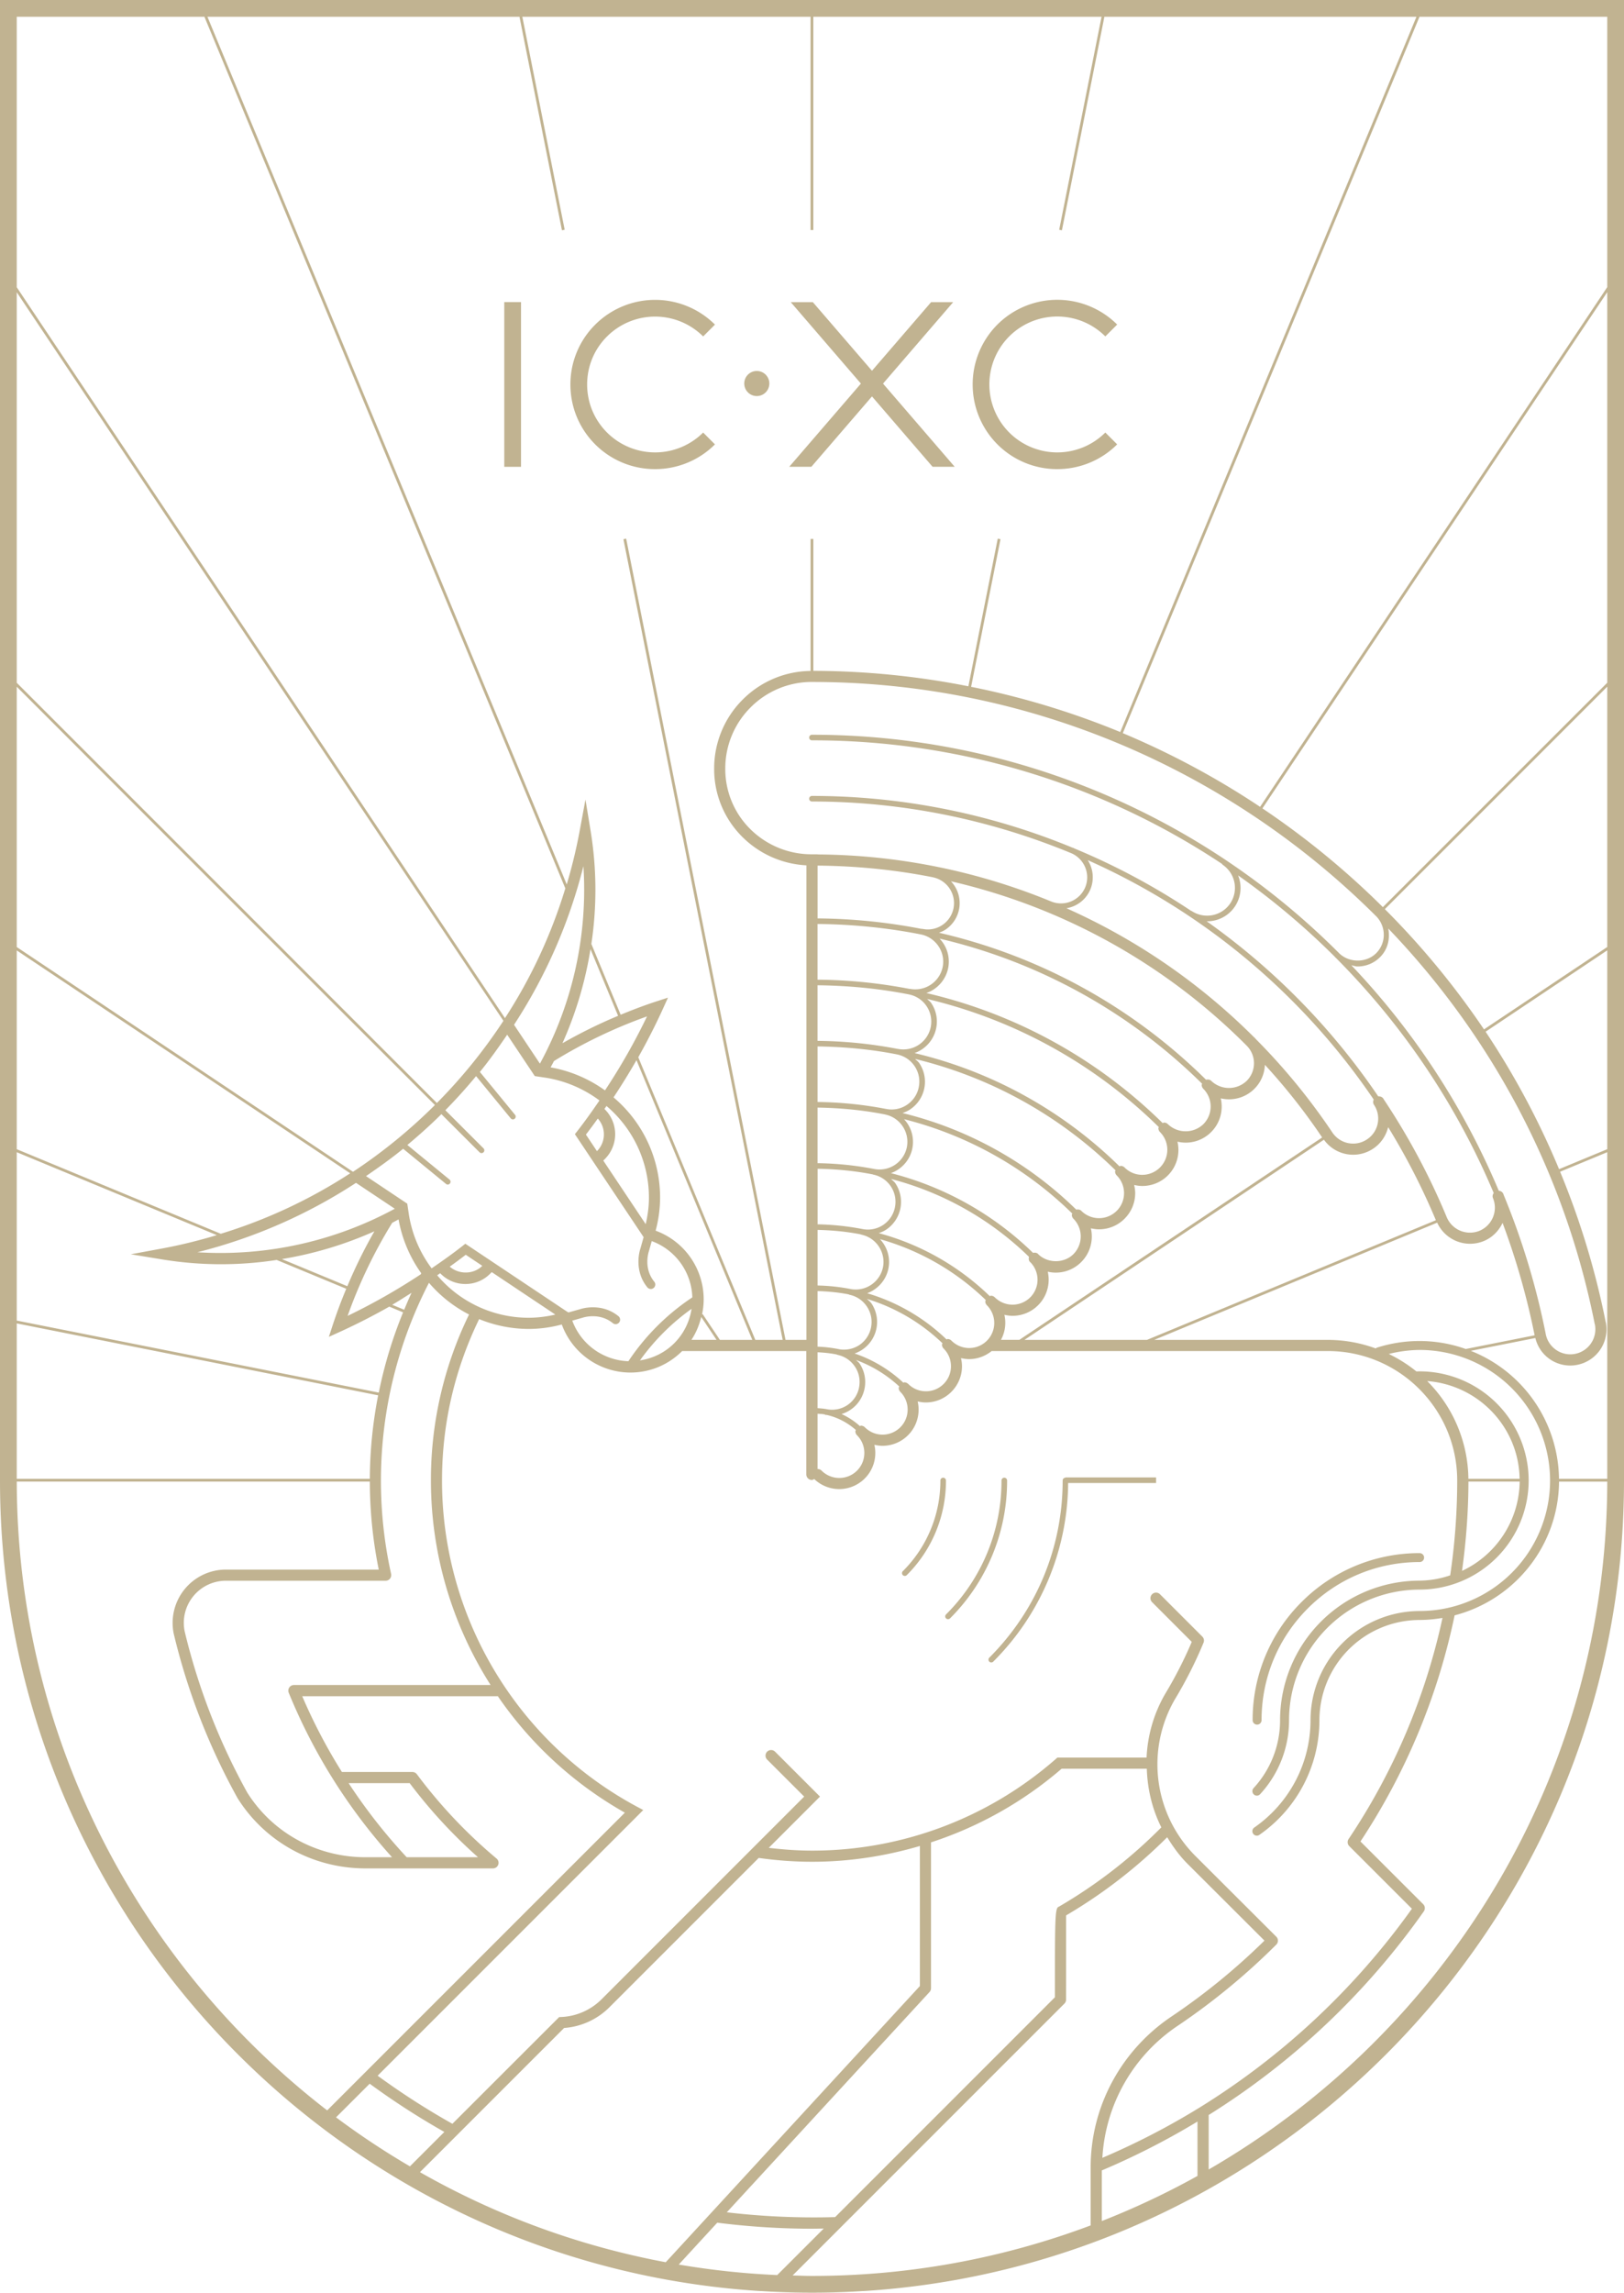 <svg xmlns="http://www.w3.org/2000/svg" width="72.75" height="102.68"><g fill="#C1B391"><path d="M47.729 66.18a.126.126 0 0 0-.125.125c0 2.996-1.167 5.814-3.287 7.936a.125.125 0 0 0 .089.213.125.125 0 0 0 .089-.037 11.396 11.396 0 0 0 3.354-8h3.94v-.25h-4.061v.013z"/><path d="M0 0v66.305c0 20.057 16.317 36.375 36.375 36.375S72.75 86.362 72.75 66.305V0H0zm69.838 66.229a6.25 6.25 0 0 0-3.952-5.731l2.893-.574a1.605 1.605 0 0 0 1.884 1.2 1.624 1.624 0 0 0 1.273-1.907l-.004.001a35.917 35.917 0 0 0-2.044-6.741L72 51.602v14.627h-2.162zm-6.242 5.922a4.896 4.896 0 0 0-4.889 4.889 5.853 5.853 0 0 1-2.518 4.807.2.2 0 0 0 .114.365.196.196 0 0 0 .114-.037 6.252 6.252 0 0 0 2.689-5.135 4.495 4.495 0 0 1 4.488-4.488 6.3 6.3 0 0 0 1.025-.092 28.615 28.615 0 0 1-4.207 9.904.251.251 0 0 0 .031.316l2.806 2.805a33.014 33.014 0 0 1-9.488 8.889 32.983 32.983 0 0 1-4.378 2.266 7.635 7.635 0 0 1 3.412-5.938 29.818 29.818 0 0 0 4.379-3.611.251.251 0 0 0 0-.354l-3.623-3.615a5.803 5.803 0 0 1-.923-7.01c.49-.811.924-1.666 1.287-2.543a.251.251 0 0 0-.055-.273L51.964 71.4a.25.25 0 1 0-.354.354l1.777 1.779c-.34.799-.739 1.58-1.189 2.326a6.236 6.236 0 0 0-.835 2.857h-3.996l-.071.062a16.562 16.562 0 0 1-10.917 4.104c-.651 0-1.3-.049-1.941-.125l2.295-2.295-2.013-2.012a.25.25 0 1 0-.354.354l1.659 1.658-9.073 9.074a2.723 2.723 0 0 1-1.805.797l-.098.004-4.783 4.779a33.4 33.4 0 0 1-3.349-2.154l11.899-11.898-.296-.158a16.57 16.57 0 0 1-8.719-14.6c0-2.537.565-4.967 1.663-7.229a5.902 5.902 0 0 0 2.226.441h.012a5.76 5.76 0 0 0 1.464-.2 3.278 3.278 0 0 0 3.07 2.153h.002c.876 0 1.699-.342 2.319-.962l.001-.001h5.562v5.524c0 .139.112.25.25.25.041 0 .07-.025.104-.043a1.617 1.617 0 0 0 2.695-1.532c.118.025.239.045.364.045h.001a1.619 1.619 0 0 0 1.574-1.988c.118.027.24.046.365.046.434 0 .841-.17 1.146-.476s.475-.714.475-1.146c0-.124-.018-.246-.045-.364.12.027.241.045.364.045.359 0 .715-.125 1.009-.361h15.06c3.196 0 5.796 2.6 5.796 5.797 0 1.426-.108 2.854-.314 4.248a4.384 4.384 0 0 1-1.373.238 6.257 6.257 0 0 0-6.248 6.248 4.474 4.474 0 0 1-1.189 3.045.202.202 0 0 0 .148.336.195.195 0 0 0 .146-.064 4.88 4.88 0 0 0 1.297-3.316 5.854 5.854 0 0 1 5.847-5.848 4.893 4.893 0 0 0 4.887-4.887 4.893 4.893 0 0 0-4.887-4.888c-.048 0-.095.003-.142.004a6.32 6.32 0 0 0-1.237-.782 5.9 5.9 0 0 1 1.379-.181 5.853 5.853 0 0 1 5.846 5.847 5.848 5.848 0 0 1-5.842 5.846zM49.358 97.204a33.442 33.442 0 0 0 4.286-2.189v2.436a35.463 35.463 0 0 1-4.286 2.02v-2.267zm-1.974-11.78c-.126.137-.127.797-.127 4.025l-9.846 9.846a33.524 33.524 0 0 1-4.853-.215l9.082-9.865a.25.25 0 0 0 .066-.17v-6.533a17.057 17.057 0 0 0 5.85-3.297h3.817c.029.908.24 1.805.651 2.625a22.075 22.075 0 0 1-4.597 3.557.095.095 0 0 0-.04.023l-.006.002.003.002zM18.812 97.282l6.458-6.457a3.203 3.203 0 0 0 2.038-.936l6.68-6.68c.787.111 1.59.172 2.394.172 1.648 0 3.271-.25 4.826-.707v6.273l-11.385 12.369a35.395 35.395 0 0 1-11.011-4.034zm-3.759-2.455l1.508-1.506a33.869 33.869 0 0 0 3.344 2.16l-1.542 1.541a35.734 35.734 0 0 1-3.31-2.195zm17.078 4.718c1.401.178 2.829.27 4.25.27.174 0 .347-.006.52-.008l-2.084 2.084a35.566 35.566 0 0 1-4.411-.471l1.725-1.875zM12.935 75.813a25.21 25.21 0 0 0 4.627 7.365H16.38c-2.178 0-4.163-1.086-5.303-2.895a28.659 28.659 0 0 1-2.805-7.223 1.888 1.888 0 0 1 1.854-2.266h7.15a.245.245 0 0 0 .195-.094.254.254 0 0 0 .049-.211 19.34 19.34 0 0 1 1.696-13.038 5.893 5.893 0 0 0 1.796 1.42 16.886 16.886 0 0 0-1.708 7.432c0 3.311.962 6.473 2.674 9.162h-8.812a.252.252 0 0 0-.231.348zm5.284 7.365a24.766 24.766 0 0 1-2.602-3.318h2.735a22.636 22.636 0 0 0 3.062 3.318h-3.195zm-1.652-16.949H.75V59.27l16.19 3.221a19.991 19.991 0 0 0-.373 3.738zM23.399.75H36.31v9.551h.125V.75h12.911l-1.898 9.54.123.024L49.473.75h13.98L50.184 32.785a36.13 36.13 0 0 0-6.681-2.025l1.316-6.612-.123-.024-1.316 6.612a36.01 36.01 0 0 0-6.944-.691v-5.908h-.125v5.912a4.352 4.352 0 0 0-3.036 1.278 4.352 4.352 0 0 0-1.283 3.1 4.275 4.275 0 0 0 1.285 3.077 4.38 4.38 0 0 0 2.848 1.251v21.254h-.936L28.05 24.124l-.123.024 7.134 35.86h-1.225L28.593 47.35c.396-.705.765-1.424 1.096-2.152l.235-.518-.54.176c-.534.174-1.06.376-1.58.59l-1.313-3.171a16.292 16.292 0 0 0-.032-5.052l-.232-1.414-.261 1.41a23.392 23.392 0 0 1-.578 2.391L9.292.75h13.979l1.902 9.563.123-.024L23.399.75zm38.28 40.316c.42.463.416 1.176-.03 1.623-.437.438-1.195.44-1.646.016a33.297 33.297 0 0 0-23.63-9.798.125.125 0 0 0 0 .25 33.112 33.112 0 0 1 18.373 5.536c.008.012.011.025.022.034a1.25 1.25 0 0 1 .345 1.729 1.25 1.25 0 0 1-1.73.344c-.007-.004-.015-.002-.021-.004a30.48 30.48 0 0 0-5.237-2.799c-.018-.009-.032-.021-.051-.027-.005-.002-.01.001-.015 0a30.588 30.588 0 0 0-11.686-2.324.125.125 0 0 0 0 .25c4.058 0 7.995.816 11.63 2.321.578.259.855.931.612 1.52a1.176 1.176 0 0 1-1.513.642 27.967 27.967 0 0 0-10.479-2.112v-.007h-.251a3.888 3.888 0 0 1-2.746-1.113 3.786 3.786 0 0 1-1.136-2.721 3.86 3.86 0 0 1 1.137-2.747 3.866 3.866 0 0 1 2.745-1.138v.001c9.762 0 18.772 3.985 25.307 10.524zm9.763 18.248l.146-.028-.142.028a1.125 1.125 0 0 1-.881 1.319 1.115 1.115 0 0 1-.842-.167 1.116 1.116 0 0 1-.478-.715 33.271 33.271 0 0 0-1.887-6.24c-.006-.016-.008-.033-.015-.049l-.004.002v-.001c-.035-.085-.113-.124-.199-.136a33.484 33.484 0 0 0-6.604-10.098c.093.019.181.055.277.055.383 0 .742-.148 1.012-.42.348-.348.452-.829.365-1.28 4.596 4.789 7.895 10.871 9.252 17.73zm-7.846.744c-.66 0-1.309.103-1.929.303-.017.005-.022.022-.037.031a6.243 6.243 0 0 0-2.143-.384h-7.781l12.675-5.25a1.62 1.62 0 0 0 2.087.824c.389-.161.676-.46.842-.814a32.92 32.92 0 0 1 1.436 5.035l-3.085.613a6.205 6.205 0 0 0-2.065-.358zM42.6 61.188c0 .3-.116.581-.328.793s-.493.329-.793.329-.582-.117-.794-.329a.252.252 0 0 0-.177-.073c-.015 0-.026.014-.04.017a6.032 6.032 0 0 0-2.184-1.308 1.494 1.494 0 0 0 .755-2.242c-.055-.081-.134-.134-.201-.201a8.406 8.406 0 0 1 3.383 1.987c-.005.021-.023.036-.023.058 0 .064.024.128.073.177.212.211.329.493.329.792zm-2.268 2.734a1.127 1.127 0 0 1-.793.33h-.001c-.3 0-.581-.117-.793-.328a.25.25 0 0 0-.177-.074c-.017 0-.03.016-.046.02a3.207 3.207 0 0 0-.824-.541 1.488 1.488 0 0 0 1.031-1.141 1.482 1.482 0 0 0-.224-1.123c-.042-.063-.105-.102-.156-.156a5.76 5.76 0 0 1 1.936 1.187c-.007.021-.026.039-.026.062 0 .064.024.128.073.177.437.438.437 1.15 0 1.587zm-1.94 1.942a1.124 1.124 0 0 1-1.587 0 .24.24 0 0 0-.181-.072v-2.477c.106.008.215.01.319.031.01.004.015.016.026.018.023.004.047.004.069.006.483.109.926.342 1.303.674-.005.02-.023.037-.023.057 0 .064.024.129.073.178.438.436.438 1.147.001 1.585zm10.336-27.341a30.411 30.411 0 0 1 12.809 10.721c-.031.074-.038.156.01.229l.013.021a1.113 1.113 0 0 1-.319 1.532 1.118 1.118 0 0 1-1.557-.309 28.156 28.156 0 0 0-3.436-4.19c-.017-.019-.03-.04-.048-.058-.004-.004-.01-.003-.014-.006a28.016 28.016 0 0 0-8.412-5.786 1.414 1.414 0 0 0 1.071-.844 1.424 1.424 0 0 0-.117-1.31zm6.735.683a33.102 33.102 0 0 1 4.335 3.647c.003.004.002.01.005.013.007.007.018.01.024.017a33.184 33.184 0 0 1 7.086 10.547c-.044.066-.066.146-.033.226l.004.011a1.123 1.123 0 0 1-.607 1.455 1.129 1.129 0 0 1-1.467-.607 30.81 30.81 0 0 0-2.82-5.276c-.01-.015-.015-.03-.024-.045l-.003.002c-.053-.076-.137-.099-.222-.094a30.725 30.725 0 0 0-7.688-7.843l.021.002a1.494 1.494 0 0 0 1.389-2.055zm.38 7.62l.021.022a1.114 1.114 0 0 1-.017 1.56 1.148 1.148 0 0 1-1.585.001l-.002-.002c-.063-.063-.151-.07-.233-.05a24.984 24.984 0 0 0-11.965-6.584c.101-.038.201-.078.294-.14a1.424 1.424 0 0 0 .244-2.163 27.357 27.357 0 0 1 13.243 7.356zm-1.937 3.522a1.149 1.149 0 0 1-1.587 0 .242.242 0 0 0-.177-.072c-.021 0-.038.018-.058.023a22.252 22.252 0 0 0-10.586-5.825 1.5 1.5 0 0 0 .977-1.118 1.49 1.49 0 0 0-.385-1.319 24.747 24.747 0 0 1 11.762 6.501c-.004.018-.02.03-.02.047a.251.251 0 0 0 .074.179 1.122 1.122 0 0 1 0 1.584zm-3.88 3.88a1.123 1.123 0 0 1-1.587 0c-.062-.063-.146-.07-.226-.053a16.814 16.814 0 0 0-7.783-4.326c.116-.042.231-.089.337-.16a1.49 1.49 0 0 0 .413-2.076c-.05-.075-.125-.122-.186-.187 3.36.816 6.449 2.51 8.979 4.988-.004.018-.021.032-.021.051 0 .064.024.128.073.177.438.437.438 1.149.001 1.586zm-1.94 1.94c-.417.416-1.138.419-1.563.016-.007-.007-.011-.014-.017-.021-.063-.063-.148-.07-.229-.052a14.097 14.097 0 0 0-6.365-3.571c.476-.173.854-.582.959-1.113a1.492 1.492 0 0 0-.373-1.304 16.554 16.554 0 0 1 7.538 4.228c-.005.019-.022.034-.022.054 0 .064.024.128.073.177a1.126 1.126 0 0 1-.001 1.586zm-1.934 1.935a1.124 1.124 0 0 1-1.587 0 .249.249 0 0 0-.177-.073c-.018 0-.031.016-.048.02a11.39 11.39 0 0 0-4.973-2.823c.114-.04.227-.087.329-.155a1.494 1.494 0 0 0 .413-2.078c-.052-.078-.129-.127-.193-.193a13.864 13.864 0 0 1 6.18 3.488c-.021.082-.016.17.049.234l.022.018a1.117 1.117 0 0 1-.015 1.562zm-4.436-13.181c-.049-.073-.122-.119-.182-.182a21.999 21.999 0 0 1 10.377 5.738c-.003.017-.019.029-.019.046a.25.25 0 0 0 .073.177 1.123 1.123 0 0 1-.793 1.915h-.001c-.299 0-.581-.116-.793-.328a.249.249 0 0 0-.177-.073c-.02 0-.033.018-.052.021a19.538 19.538 0 0 0-9.179-5.073c.48-.172.861-.583.969-1.118a1.48 1.48 0 0 0-.223-1.123zm.073-5.633l.003.002a1.18 1.18 0 0 1 .424 2.135 1.16 1.16 0 0 1-.883.176l-.008.002c-.01-.002-.018-.006-.026-.008s-.014.004-.021.004a25.481 25.481 0 0 0-4.653-.469v-2.364c1.752.015 3.48.188 5.164.522zm-5.165 2.092c1.582.016 3.143.173 4.662.475.651.152 1.075.791.943 1.451a1.252 1.252 0 0 1-1.467.979c-.006-.001-.01.003-.016.003a22.665 22.665 0 0 0-4.123-.413v-2.495zm0 2.745c1.395.016 2.771.148 4.111.414.317.069.592.251.772.521.186.277.252.609.187.936a1.252 1.252 0 0 1-1.466.98c-.002 0-.004.002-.007.001a19.879 19.879 0 0 0-3.598-.362v-2.49zm0 2.739c1.209.016 2.402.13 3.564.359.323.067.602.253.785.527.185.276.251.608.186.935a1.237 1.237 0 0 1-.53.794c-.275.184-.605.25-.929.186a17.156 17.156 0 0 0-3.076-.312v-2.489zm0 2.739c1.023.016 2.034.113 3.019.307l.002.002c.674.135 1.113.792.979 1.466a1.25 1.25 0 0 1-1.442.979 14.371 14.371 0 0 0-2.558-.264v-2.49zm0 2.74c.84.014 1.668.094 2.476.253.004.001.006.005.01.007a1.24 1.24 0 0 1 .98 1.465 1.235 1.235 0 0 1-1.433.979 11.698 11.698 0 0 0-2.031-.215v-2.489zm0 2.738c.656.015 1.305.076 1.937.201.005.002.008.008.014.01.674.135 1.113.791.979 1.465a1.247 1.247 0 0 1-1.408.98 8.71 8.71 0 0 0-1.521-.166v-2.49zm.443 8.036c-.145-.031-.294-.041-.443-.053v-2.502c.29.012.578.043.86.099.007.003.011.012.02.013.327.065.608.254.794.53.185.276.25.608.185.936a1.228 1.228 0 0 1-1.416.977zm-.443-2.806v-2.49c.473.014.939.059 1.395.148.008.003.012.012.021.014.326.064.608.252.793.529.186.277.252.609.187.936a1.237 1.237 0 0 1-.529.793 1.254 1.254 0 0 1-.881.188 5.927 5.927 0 0 0-.986-.118zm5.824-.343c-.017 0-.029.016-.046.019a8.628 8.628 0 0 0-3.555-2.069c.472-.176.847-.582.952-1.111.097-.49-.061-.97-.378-1.311a11.158 11.158 0 0 1 4.74 2.727c-.005.021-.023.036-.023.057 0 .064.024.128.073.177a1.121 1.121 0 1 1-1.587 1.586.24.24 0 0 0-.176-.075zm2.545-1.085c.121.028.243.046.366.046a1.616 1.616 0 0 0 1.577-1.976 1.604 1.604 0 0 0 1.502-.434 1.62 1.62 0 0 0 .429-1.51c.118.027.24.046.365.046.434 0 .841-.17 1.146-.476s.475-.714.475-1.146c0-.124-.019-.245-.046-.364.12.027.241.045.363.045a1.613 1.613 0 0 0 1.576-1.985 1.604 1.604 0 0 0 1.511-.431c.409-.408.549-.982.429-1.509a1.604 1.604 0 0 0 1.511-.431c.287-.287.448-.665.467-1.069a27.269 27.269 0 0 1 2.564 3.252l-13.564 9.064h-.824c.188-.347.24-.745.153-1.122zm14.315-7.841a1.61 1.61 0 0 0 2.209.398c.339-.226.57-.566.668-.96a30.395 30.395 0 0 1 2.138 4.168l-12.942 5.359h-5.489l13.416-8.965zm-39.723 6.072l.134-.092.023.023a1.55 1.55 0 0 0 1.107.459 1.55 1.55 0 0 0 1.107-.459l.073-.073 2.848 1.901a5.342 5.342 0 0 1-1.173.143h-.012a5.369 5.369 0 0 1-4.107-1.902zm-2.617 5.253L.75 59.143v-7.54l8.964 3.714c-.8.238-1.613.443-2.443.596l-1.411.261 1.415.232a16.283 16.283 0 0 0 5.12.022l3.116 1.291a22.494 22.494 0 0 0-.603 1.614l-.176.539.517-.234a28.386 28.386 0 0 0 2.19-1.119l.618.256a19.855 19.855 0 0 0-1.089 3.593zm-1.02-9.393l1.738 1.159a16.386 16.386 0 0 1-8.844 1.949 23.402 23.402 0 0 0 7.106-3.108zm2.899 4.097a27.902 27.902 0 0 1-3.275 1.861 21.908 21.908 0 0 1 1.998-4.169c.096-.049.189-.101.284-.151a5.958 5.958 0 0 0 1.017 2.411.715.715 0 0 0-.024.048zm-3.287.532l-2.933-1.215a16.804 16.804 0 0 0 4.145-1.244 22.25 22.25 0 0 0-1.212 2.459zm2.546 1.054l-.537-.222c.295-.169.578-.356.867-.536-.117.25-.224.504-.33.758zm2.041-1.93c.256-.183.492-.358.717-.532l.742.496-.003.002c-.388.387-1.048.392-1.456.034zm5.968 2.282c.008-.002.737-.244 1.337.248a.199.199 0 0 0 .282-.029.2.2 0 0 0-.028-.281c-.772-.631-1.682-.328-1.71-.318l-.535.15a.226.226 0 0 0-.059-.037l-4.557-3.041-.114.09c-.405.319-.863.648-1.396 1.011a5.466 5.466 0 0 1-1.014-2.38l-.077-.516-1.848-1.234c.57-.391 1.133-.791 1.664-1.225l1.919 1.574c.023.02.051.029.079.029a.125.125 0 0 0 .097-.047.125.125 0 0 0-.018-.176l-1.889-1.549c.528-.44 1.039-.898 1.525-1.381l1.71 1.709c.024.023.056.036.088.036s.064-.013.089-.036a.126.126 0 0 0-.001-.178l-1.709-1.707a23.74 23.74 0 0 0 1.377-1.527l1.552 1.892a.125.125 0 0 0 .194-.158l-1.576-1.921c.435-.533.833-1.096 1.223-1.668l1.237 1.854.513.076c.87.142 1.687.496 2.384 1.015-.363.532-.691.989-1.011 1.396l-.09.114 3.052 4.571c.006.013.014.021.021.031l.006.01-.149.528c-.013.038-.313.948.316 1.72a.2.2 0 1 0 .31-.253c-.487-.597-.258-1.308-.245-1.349l.132-.469a2.775 2.775 0 0 1 1.818 2.52 10.259 10.259 0 0 0-2.864 2.859 2.775 2.775 0 0 1-2.514-1.817l.479-.136zm.337-16.502l1.237 2.986c-.854.357-1.688.768-2.494 1.229a16.774 16.774 0 0 0 1.257-4.215zm.649 6.326a5.941 5.941 0 0 0-2.436-1.031c.051-.094.103-.188.151-.283a22.09 22.09 0 0 1 4.169-2 27.804 27.804 0 0 1-1.884 3.314zm1.825 5.992l-1.9-2.848.074-.074a1.57 1.57 0 0 0 0-2.215l-.023-.023.092-.133a5.373 5.373 0 0 1 1.901 4.111c0 .412-.058.803-.144 1.182zm-2.146-4.731a1.061 1.061 0 0 1-.034 1.456l-.004.004-.495-.742c.174-.224.35-.462.533-.718zm4.2 8.522c-.09.58-.351 1.115-.773 1.538s-.96.685-1.54.773a9.95 9.95 0 0 1 2.313-2.311zm.434.365l.685 1.025h-1.126c.209-.312.35-.66.441-1.025zm.835 1.026l-.773-1.156-.027.018c.047-.222.074-.449.074-.682a3.277 3.277 0 0 0-2.153-3.071 5.78 5.78 0 0 0 .2-1.473 5.867 5.867 0 0 0-2.086-4.497c.361-.545.705-1.1 1.028-1.666l5.189 12.527h-1.452zm-6.114-21.217a16.306 16.306 0 0 1-1.948 8.845l-1.16-1.74a23.397 23.397 0 0 0 3.108-7.105zm-3.597 6.984v.002l-.017-.012a23.524 23.524 0 0 1-2.95 3.634L.75 30.579v-17.49l21.801 32.628c-.011.016-.019.032-.029.049l.016.009zm-3.055 3.714a23.666 23.666 0 0 1-3.66 2.985l.007.011-.001.001-.011-.017-.011.007L.75 42.414V30.755l18.733 18.734zm-3.795 3.058a22.914 22.914 0 0 1-5.797 2.709L.75 51.468v-8.903l14.938 9.982zm50.093 13.807h2.296a4.48 4.48 0 0 1-2.583 4c.182-1.316.285-2.658.287-4zm-.002-.125a6.28 6.28 0 0 0-1.845-4.377c2.287.175 4.101 2.053 4.14 4.377h-2.295zM72 51.467l-2.159.895a36.02 36.02 0 0 0-3.291-6.156L72 42.562v8.905zm0-9.055l-5.522 3.69a36.504 36.504 0 0 0-4.441-5.386L72 30.753v11.659zm0-11.835l-10.052 10.05a36.563 36.563 0 0 0-5.396-4.423L72 13.083v17.494zm0-17.718L56.448 36.135a36.593 36.593 0 0 0-6.15-3.3L63.589.75H72v12.109zM9.157.75l16.168 39.037c-.626 2.053-1.527 4-2.704 5.811L.75 12.864V.75h8.407zM.751 66.354h15.816c.004 1.326.136 2.65.4 3.941h-6.842a2.389 2.389 0 0 0-2.342 2.875 29.135 29.135 0 0 0 2.862 7.367c1.239 1.967 3.383 3.141 5.733 3.141h5.707a.25.25 0 0 0 .16-.441 22.263 22.263 0 0 1-3.569-3.775.248.248 0 0 0-.2-.102h-3.16a24.64 24.64 0 0 1-1.777-3.393h8.754v-.012a17.079 17.079 0 0 0 5.699 5.227L14.657 94.516C6.22 88.004.767 77.807.751 66.354zm34.755 35.555l12.178-12.178a.251.251 0 0 0 .073-.178l.001-3.77a22.543 22.543 0 0 0 4.529-3.502c.258.424.55.832.912 1.193l3.445 3.438a29.04 29.04 0 0 1-4.126 3.373c-2.292 1.523-3.66 4.059-3.66 6.777v2.605a35.45 35.45 0 0 1-12.483 2.262c-.292.001-.579-.014-.869-.02zm18.639-4.746v-2.441a33.467 33.467 0 0 0 9.637-9.119.252.252 0 0 0-.027-.322l-2.811-2.809a29.11 29.11 0 0 0 4.218-10.127c2.672-.693 4.655-3.109 4.678-5.99H72c-.019 13.153-7.208 24.651-17.855 30.808z"/><path d="M47.363 21.01c.972 0 1.943-.37 2.683-1.109l-.531-.53a3.046 3.046 0 0 1-4.304 0 3.048 3.048 0 0 1-.001-4.305 3.047 3.047 0 0 1 4.305 0l.531-.53a3.8 3.8 0 0 0-5.366 0 3.8 3.8 0 0 0 .001 5.365 3.778 3.778 0 0 0 2.682 1.109zM29.346 21.01c.971 0 1.942-.37 2.682-1.108l-.529-.53a3.05 3.05 0 0 1-4.305 0c-.575-.575-.892-1.339-.892-2.152s.316-1.577.892-2.152a3.05 3.05 0 0 1 4.305 0l.529-.53a3.798 3.798 0 0 0-5.363 0 3.764 3.764 0 0 0-1.112 2.683c0 1.014.395 1.966 1.112 2.683a3.782 3.782 0 0 0 2.681 1.106zM22.59 13.529h.75v7.379h-.75zM36.346 20.906l2.716-3.152 2.715 3.152h.991l-3.211-3.726 3.142-3.647h-.989l-2.648 3.072-2.649-3.072h-.989l3.142 3.647-3.211 3.726z"/><circle cx="33.902" cy="17.176" r=".562"/><path d="M44.989 66.18a.126.126 0 0 0-.125.125 8.426 8.426 0 0 1-2.484 5.998.126.126 0 0 0 0 .178.13.13 0 0 0 .178 0 8.685 8.685 0 0 0 2.557-6.176.127.127 0 0 0-.126-.125zM42.251 66.18a.126.126 0 0 0-.125.125 5.71 5.71 0 0 1-1.683 4.062.124.124 0 0 0 .001.176.125.125 0 0 0 .177 0 5.955 5.955 0 0 0 1.755-4.238.126.126 0 0 0-.125-.125zM56.314 77.239a.2.2 0 0 0 .2-.199c0-1.891.736-3.67 2.074-5.008s3.115-2.074 5.007-2.074a.2.2 0 0 0 0-.4 7.437 7.437 0 0 0-5.29 2.191 7.437 7.437 0 0 0-2.191 5.291.2.2 0 0 0 .2.199z"/></g></svg>